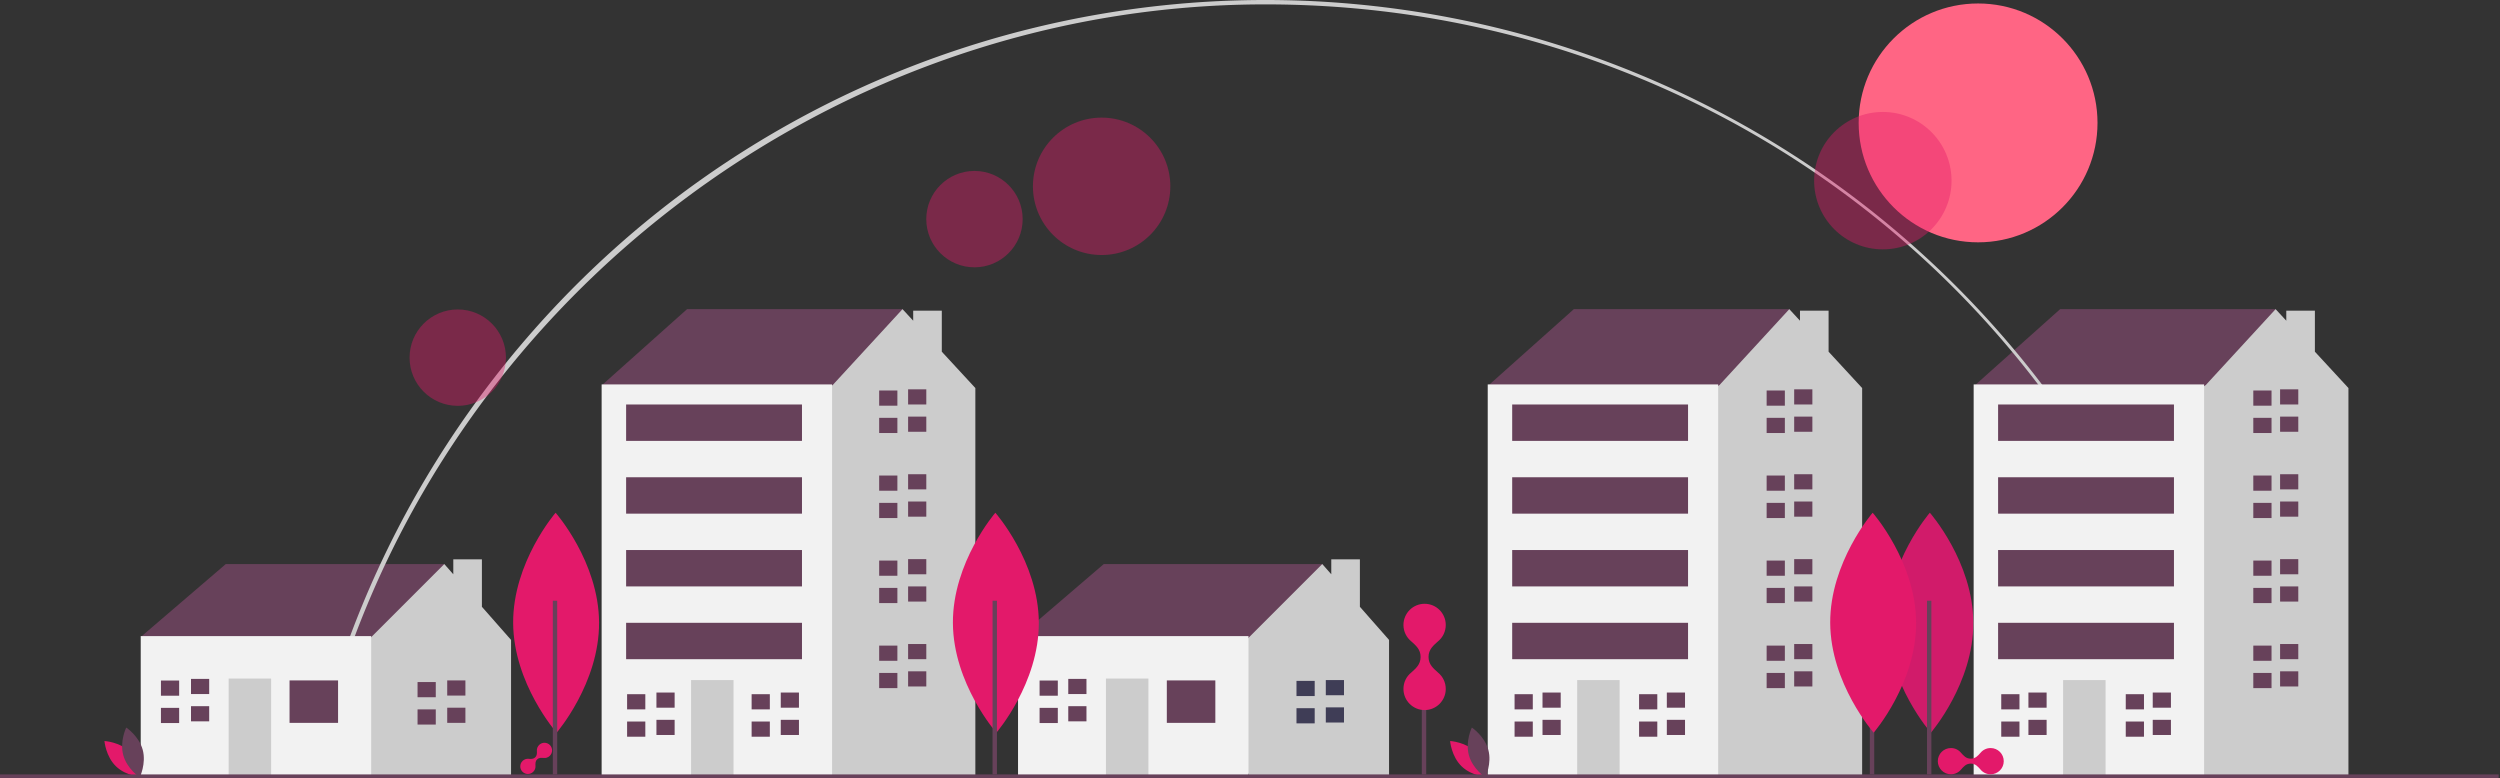 <?xml version="1.0" encoding="UTF-8" standalone="no"?>
<svg
   xmlns:dc="http://purl.org/dc/elements/1.1/"
   xmlns:cc="http://creativecommons.org/ns#"
   xmlns:rdf="http://www.w3.org/1999/02/22-rdf-syntax-ns#"
   xmlns:svg="http://www.w3.org/2000/svg"
   xmlns="http://www.w3.org/2000/svg"
   xmlns:xlink="http://www.w3.org/1999/xlink"
   xmlns:sodipodi="http://sodipodi.sourceforge.net/DTD/sodipodi-0.dtd"
   xmlns:inkscape="http://www.inkscape.org/namespaces/inkscape"
   id="svg35391"
   version="1.1"
   viewBox="0 0 579.421 180.426"
   height="180.428mm"
   width="579.428mm"
   sodipodi:docname="welcome01.svg"
   inkscape:version="0.92.1 r15371">
  <rect x="0" y="0" width="579.421" height="180.426" fill="#333333" stroke="none"/>
  <sodipodi:namedview
     pagecolor="#ffffff"
     bordercolor="#666666"
     borderopacity="1"
     objecttolerance="10"
     gridtolerance="10"
     guidetolerance="10"
     inkscape:pageopacity="0"
     inkscape:pageshadow="2"
     inkscape:window-width="1920"
     inkscape:window-height="1017"
     id="namedview91"
     showgrid="false"
     fit-margin-top="0"
     fit-margin-left="0"
     fit-margin-right="0"
     fit-margin-bottom="0"
     inkscape:zoom="0.27661595"
     inkscape:cx="1361.4774"
     inkscape:cy="325.44938"
     inkscape:window-x="-8"
     inkscape:window-y="-8"
     inkscape:window-maximized="1"
     inkscape:current-layer="svg35391" />
  <defs
     id="defs35385">
    <filter
       height="1.016"
       y="-0.008"
       width="1.044"
       x="-0.022"
       id="filter7435-6-6-6"
       style="color-interpolation-filters:sRGB">
      <feGaussianBlur
         id="feGaussianBlur7437-5-7-1"
         stdDeviation="0.842" />
    </filter>
  </defs>
  <polygon
     style="fill:#67415a;fill-opacity:1"
     points="201.908,429.863 166.052,468.478 124.679,476.752 68.137,460.203 64,453.308 102.614,420.21 201.908,420.21 "
     id="polygon14917-8-2"
     transform="matrix(0.51,0,0,0.51,-2.6310679e-4,-83.578)" />
  <polygon
     style="fill:#67415a;fill-opacity:1"
     points="501.614,420.21 600.908,420.21 600.908,429.863 565.052,468.478 523.679,476.752 467.137,460.203 463,453.308 "
     id="polygon14943-1-3"
     transform="matrix(0.51,0,0,0.51,-2.6310679e-4,-83.578)" />
  <polygon
     style="fill:#67415a;fill-opacity:1"
     points="346.711,377.459 280.515,344.361 273.62,338.844 312.234,304.367 410.148,304.367 410.148,334.707 "
     id="polygon14969-5-1"
     transform="matrix(0.51,0,0,0.51,-2.6310679e-4,-83.578)" />
  <polygon
     style="fill:#67415a;fill-opacity:1"
     points="749.711,377.459 683.515,344.361 676.62,338.844 715.234,304.367 813.148,304.367 813.148,334.707 "
     id="polygon15033-3-7"
     transform="matrix(0.51,0,0,0.51,-2.6310679e-4,-83.578)" />
  <polygon
     style="fill:#67415a;fill-opacity:1"
     points="970.711,377.459 904.515,344.361 897.62,338.844 936.234,304.367 1034.148,304.367 1034.148,334.707 "
     id="polygon15097-8-8"
     transform="matrix(0.51,0,0,0.51,-2.6310679e-4,-83.578)" />
  <path
     id="path14891-1-3"
     d="m 73.518,176.632 -0.994,-0.224 C 83.61,127.103 111.473,82.33 150.978,50.336 a 226.323,226.323 0 0 1 362.918,125.47 l -0.993,0.226 C 489.433,72.986 399.12,1.016 293.278,1.016 188.822,1.016 96.4,74.873 73.518,176.632 Z"
     inkscape:connector-curvature="0"
     style="fill:#cccccc;fill-opacity:1;stroke-width:0.51" />
  <circle
     id="circle14893-9-4"
     r="27.679"
     cy="28.485"
     cx="458.457"
     style="fill:#ff6584;stroke-width:0.51" />
  <path
     id="path14897-1-1"
     d="m 457.349,144.279 c 0.066,14.077 -9.839,25.535 -9.839,25.535 0,0 -10.009,-11.366 -10.074,-25.444 -0.066,-14.077 9.839,-25.535 9.839,-25.535 0,0 10.009,11.366 10.074,25.444 z"
     inkscape:connector-curvature="0"
     style="fill:#e81e75;stroke-width:0.51" />
  <path
     id="path14899-6-6"
     d="m 457.349,144.279 c 0.066,14.077 -9.839,25.535 -9.839,25.535 0,0 -10.009,-11.366 -10.074,-25.444 -0.066,-14.077 9.839,-25.535 9.839,-25.535 0,0 10.009,11.366 10.074,25.444 z"
     inkscape:connector-curvature="0"
     style="opacity:0.1;stroke-width:0.51" />
  <circle
     id="circle14901-6-7"
     r="15.924"
     cy="43.182"
     cx="255.323"
     style="opacity:0.4;fill:#e3196a;fill-opacity:1;stroke-width:0.51" />
  <circle
     id="circle14903-3-7"
     r="11.171"
     cy="50.787"
     cx="225.851"
     style="opacity:0.4;fill:#e3196a;fill-opacity:1;stroke-width:0.51" />
  <circle
     id="circle14905-09-9"
     r="11.171"
     cy="82.892"
     cx="106.095"
     style="opacity:0.4;fill:#e3196a;fill-opacity:1;stroke-width:0.51" />
  <circle
     id="circle14907-40-3"
     r="15.924"
     cy="41.872"
     cx="436.381"
     style="opacity:0.4;fill:#e3196a;fill-opacity:1;stroke-width:0.51" />
  <path
     id="path14911-4-9"
     d="m 30.128,174.245 c 2.369,2.306 2.658,5.851 2.658,5.851 0,0 -3.551,-0.194 -5.92,-2.5 -2.369,-2.306 -2.658,-5.851 -2.658,-5.851 0,0 3.551,0.194 5.92,2.5 z"
     inkscape:connector-curvature="0"
     style="fill:#e3196a;fill-opacity:1;stroke-width:0.51" />
  <path
     id="path14915-4-1"
     d="m 342.006,174.245 c 2.369,2.306 2.658,5.851 2.658,5.851 0,0 -3.551,-0.194 -5.92,-2.5 -2.369,-2.306 -2.658,-5.851 -2.658,-5.851 0,0 3.551,0.194 5.92,2.5 z"
     inkscape:connector-curvature="0"
     style="fill:#e3196a;fill-opacity:1;stroke-width:0.51" />
  <polygon
     transform="matrix(0.51,0,0,0.51,-2.6310679e-4,-83.578)"
     id="polygon14919-8-5"
     points="201.908,420.21 168.81,453.308 163.293,458.824 156.398,486.406 168.81,516.745 232.247,516.745 232.247,454.687 219,439.633 219,418.056 206,418.056 206,424.86 "
     style="fill:#cccccc" />
  <rect
     id="rect14921-6-0"
     height="32.328"
     width="53.412"
     y="147.429"
     x="32.614"
     style="fill:#f2f2f2;stroke-width:0.51" />
  <rect
     id="rect14925-9-0"
     height="22.489"
     width="9.839"
     y="157.268"
     x="52.996"
     style="fill:#cccccc;stroke-width:0.51" />
  <polygon
     transform="matrix(0.51,0,0,0.51,-2.6310679e-4,-83.578)"
     id="polygon14945-6-7"
     points="600.908,420.21 567.81,453.308 562.293,458.824 555.398,486.406 567.81,516.745 631.247,516.745 631.247,454.687 618,439.633 618,418.056 605,418.056 605,424.86 "
     style="fill:#cccccc" />
  <rect
     id="rect14947-5-2"
     height="32.328"
     width="53.412"
     y="147.429"
     x="235.948"
     style="fill:#f2f2f2;stroke-width:0.51" />
  <rect
     id="rect14951-7-3"
     height="22.489"
     width="9.839"
     y="157.268"
     x="256.328"
     style="fill:#cccccc;stroke-width:0.51" />
  <polygon
     transform="matrix(0.51,0,0,0.51,-2.6310679e-4,-83.578)"
     id="polygon14961-8-0"
     points="596.77,480.2 597.46,480.2 597.46,473.304 589.185,473.304 589.185,480.2 "
     style="fill:#3f3d56" />
  <polygon
     transform="matrix(0.51,0,0,0.51,-2.6310679e-4,-83.578)"
     id="polygon14963-22-5"
     points="597.46,485.716 596.77,485.716 589.185,485.716 589.185,492.611 597.46,492.611 "
     style="fill:#3f3d56" />
  <rect
     id="rect14965-0-7"
     height="3.514"
     width="4.217"
     y="157.62"
     x="307.28"
     style="fill:#3f3d56;stroke-width:0.51" />
  <rect
     id="rect14967-7-3"
     height="3.514"
     width="4.217"
     y="163.945"
     x="307.28"
     style="fill:#3f3d56;stroke-width:0.51" />
  <polygon
     transform="matrix(0.51,0,0,0.51,-2.6310679e-4,-83.578)"
     id="polygon14971-4-6"
     points="410.148,304.367 378.429,338.844 366.018,347.119 346.773,487.722 375.796,516.745 443.246,516.745 443.246,340.223 428,323.707 428,305.056 415,305.056 415,309.624 "
     style="fill:#cccccc" />
  <rect
     id="rect14973-7-5"
     height="90.659"
     width="53.412"
     y="89.098"
     x="139.438"
     style="fill:#f2f2f2;stroke-width:0.51" />
  <rect
     id="rect14975-1-9"
     height="22.138"
     width="9.839"
     y="157.62"
     x="160.169"
     style="fill:#cccccc;stroke-width:0.51" />
  <polygon
     transform="matrix(0.51,0,0,0.51,-2.6310679e-4,-83.578)"
     id="polygon15035-6-8"
     points="813.148,304.367 781.429,338.844 769.018,347.119 749.773,487.722 778.796,516.745 846.246,516.745 846.246,340.223 831,323.707 831,305.056 818,305.056 818,309.624 "
     style="fill:#cccccc" />
  <rect
     id="rect15037-2-7"
     height="90.659"
     width="53.412"
     y="89.098"
     x="344.808"
     style="fill:#f2f2f2;stroke-width:0.51" />
  <rect
     id="rect15039-9-0"
     height="22.138"
     width="9.839"
     y="157.62"
     x="365.54"
     style="fill:#cccccc;stroke-width:0.51" />
  <polygon
     transform="matrix(0.51,0,0,0.51,-2.6310679e-4,-83.578)"
     id="polygon15099-87-1"
     points="1034.148,304.367 1002.429,338.844 990.018,347.119 970.773,487.722 999.796,516.745 1067.246,516.745 1067.246,340.223 1052,323.707 1052,305.056 1039,305.056 1039,309.624 "
     style="fill:#cccccc" />
  <rect
     id="rect15101-1-4"
     height="90.659"
     width="53.412"
     y="89.098"
     x="457.43"
     style="fill:#f2f2f2;stroke-width:0.51" />
  <rect
     id="rect15103-4-1"
     height="22.138"
     width="9.839"
     y="157.62"
     x="478.164"
     style="fill:#cccccc;stroke-width:0.51" />
  <path
     id="path15165-9-7"
     d="m 138.846,144.279 c 0.066,14.077 -9.839,25.535 -9.839,25.535 0,0 -10.009,-11.366 -10.074,-25.444 -0.066,-14.077 9.839,-25.535 9.839,-25.535 0,0 10.01,11.366 10.074,25.444 z"
     inkscape:connector-curvature="0"
     style="fill:#e3196a;fill-opacity:1;stroke-width:0.51" />
  <path
     id="path15169-7-3"
     d="m 240.767,144.279 c 0.066,14.077 -9.839,25.535 -9.839,25.535 0,0 -10.01,-11.366 -10.074,-25.444 -0.066,-14.077 9.839,-25.535 9.839,-25.535 0,0 10.009,11.366 10.074,25.444 z"
     inkscape:connector-curvature="0"
     style="fill:#e3196a;fill-opacity:1;stroke-width:0.51" />
  <g
     transform="matrix(1.926,0,0,1.926,-8507.447,2451.349)"
     id="g19690-1-1">
    <rect
       style="fill:#67415a;fill-opacity:1;stroke-width:0.265"
       x="4649.046"
       y="-1200.479"
       width="0.529"
       height="20.902"
       id="rect14895-9-0" />
    <path
       style="fill:#67415a;fill-opacity:1;stroke-width:0.265"
       inkscape:connector-curvature="0"
       d="m 4431.99,-1181.901 c 0.448,1.657 1.983,2.683 1.983,2.683 0,0 0.808,-1.66 0.36,-3.317 -0.448,-1.657 -1.983,-2.683 -1.983,-2.683 0,0 -0.808,1.66 -0.36,3.317 z"
       id="path14909-2-1" />
    <path
       style="fill:#67415a;fill-opacity:1;stroke-width:0.265"
       inkscape:connector-curvature="0"
       d="m 4593.915,-1181.901 c 0.448,1.657 1.983,2.683 1.983,2.683 0,0 0.808,-1.66 0.36,-3.317 -0.448,-1.657 -1.983,-2.683 -1.983,-2.683 0,0 -0.808,1.66 -0.36,3.317 z"
       id="path14913-8-2" />
    <rect
       style="fill:#67415a;fill-opacity:1;stroke-width:0.265"
       x="4452.002"
       y="-1190.888"
       width="5.838"
       height="5.108"
       id="rect14923-5-0" />
    <polygon
       style="fill:#67415a;fill-opacity:1"
       points="81.238,479.51 81.928,479.51 81.928,472.615 73.654,472.615 73.654,479.51 "
       id="polygon14927-6-8"
       transform="matrix(0.265,0,0,0.265,4417.006,-1316.117)" />
    <polygon
       style="fill:#67415a;fill-opacity:1"
       points="81.928,485.026 81.238,485.026 73.654,485.026 73.654,491.922 81.928,491.922 "
       id="polygon14929-0-6"
       transform="matrix(0.265,0,0,0.265,4417.006,-1316.117)" />
    <rect
       style="fill:#67415a;fill-opacity:1;stroke-width:0.265"
       x="4440.143"
       y="-1191.071"
       width="2.189"
       height="1.824"
       id="rect14931-2-5" />
    <rect
       style="fill:#67415a;fill-opacity:1;stroke-width:0.265"
       x="4440.143"
       y="-1187.787"
       width="2.189"
       height="1.824"
       id="rect14933-2-8" />
    <polygon
       style="fill:#67415a;fill-opacity:1"
       points="197.77,480.2 198.46,480.2 198.46,473.304 190.185,473.304 190.185,480.2 "
       id="polygon14935-5-8"
       transform="matrix(0.265,0,0,0.265,4417.006,-1316.117)" />
    <polygon
       style="fill:#67415a;fill-opacity:1"
       points="198.46,485.716 197.77,485.716 190.185,485.716 190.185,492.611 198.46,492.611 "
       id="polygon14937-3-8"
       transform="matrix(0.265,0,0,0.265,4417.006,-1316.117)" />
    <rect
       style="fill:#67415a;fill-opacity:1;stroke-width:0.265"
       x="4470.975"
       y="-1190.888"
       width="2.189"
       height="1.824"
       id="rect14939-6-5" />
    <rect
       style="fill:#67415a;fill-opacity:1;stroke-width:0.265"
       x="4470.975"
       y="-1187.604"
       width="2.189"
       height="1.824"
       id="rect14941-1-7" />
    <rect
       style="fill:#67415a;fill-opacity:1;stroke-width:0.265"
       x="4557.57"
       y="-1190.888"
       width="5.838"
       height="5.108"
       id="rect14949-4-7" />
    <polygon
       style="fill:#67415a;fill-opacity:1"
       points="480.238,479.51 480.928,479.51 480.928,472.615 472.654,472.615 472.654,479.51 "
       id="polygon14953-07-7"
       transform="matrix(0.265,0,0,0.265,4417.006,-1316.117)" />
    <polygon
       style="fill:#67415a;fill-opacity:1"
       points="480.928,485.026 480.238,485.026 472.654,485.026 472.654,491.922 480.928,491.922 "
       id="polygon14955-9-8"
       transform="matrix(0.265,0,0,0.265,4417.006,-1316.117)" />
    <rect
       style="fill:#67415a;fill-opacity:1;stroke-width:0.265"
       x="4545.711"
       y="-1191.071"
       width="2.189"
       height="1.824"
       id="rect14957-7-8" />
    <rect
       style="fill:#67415a;fill-opacity:1;stroke-width:0.265"
       x="4545.711"
       y="-1187.787"
       width="2.189"
       height="1.824"
       id="rect14959-4-4" />
    <polygon
       style="fill:#67415a;fill-opacity:1"
       points="292.927,485.716 293.616,485.716 293.616,478.821 285.342,478.821 285.342,485.716 "
       id="polygon14977-11-6"
       transform="matrix(0.265,0,0,0.265,4417.006,-1316.117)" />
    <polygon
       style="fill:#67415a;fill-opacity:1"
       points="293.616,491.232 292.927,491.232 285.342,491.232 285.342,498.128 293.616,498.128 "
       id="polygon14979-5-0"
       transform="matrix(0.265,0,0,0.265,4417.006,-1316.117)" />
    <rect
       style="fill:#67415a;fill-opacity:1;stroke-width:0.265"
       x="4496.152"
       y="-1189.429"
       width="2.189"
       height="1.824"
       id="rect14981-4-5" />
    <rect
       style="fill:#67415a;fill-opacity:1;stroke-width:0.265"
       x="4496.152"
       y="-1186.145"
       width="2.189"
       height="1.824"
       id="rect14983-6-2" />
    <polygon
       style="fill:#67415a;fill-opacity:1"
       points="349.469,485.716 350.158,485.716 350.158,478.821 341.884,478.821 341.884,485.716 "
       id="polygon14985-9-4"
       transform="matrix(0.265,0,0,0.265,4417.006,-1316.117)" />
    <polygon
       style="fill:#67415a;fill-opacity:1"
       points="350.158,491.232 349.469,491.232 341.884,491.232 341.884,498.128 350.158,498.128 "
       id="polygon14987-7-3"
       transform="matrix(0.265,0,0,0.265,4417.006,-1316.117)" />
    <rect
       style="fill:#67415a;fill-opacity:1;stroke-width:0.265"
       x="4511.112"
       y="-1189.429"
       width="2.189"
       height="1.824"
       id="rect14989-4-4" />
    <rect
       style="fill:#67415a;fill-opacity:1;stroke-width:0.265"
       x="4511.112"
       y="-1186.145"
       width="2.189"
       height="1.824"
       id="rect14991-4-4" />
    <polygon
       style="fill:#67415a;fill-opacity:1"
       points="407.39,347.808 408.079,347.808 408.079,340.913 399.805,340.913 399.805,347.808 "
       id="polygon14993-9-1"
       transform="matrix(0.265,0,0,0.265,4417.006,-1316.117)" />
    <polygon
       style="fill:#67415a;fill-opacity:1"
       points="408.079,353.325 407.39,353.325 399.805,353.325 399.805,360.22 408.079,360.22 "
       id="polygon14995-7-9"
       transform="matrix(0.265,0,0,0.265,4417.006,-1316.117)" />
    <rect
       style="fill:#67415a;fill-opacity:1;stroke-width:0.265"
       x="4526.437"
       y="-1225.917"
       width="2.189"
       height="1.824"
       id="rect14997-9-6" />
    <rect
       style="fill:#67415a;fill-opacity:1;stroke-width:0.265"
       x="4526.437"
       y="-1222.633"
       width="2.189"
       height="1.824"
       id="rect14999-61-2" />
    <polygon
       style="fill:#67415a;fill-opacity:1"
       points="407.39,386.423 408.079,386.423 408.079,379.527 399.805,379.527 399.805,386.423 "
       id="polygon15001-7-0"
       transform="matrix(0.265,0,0,0.265,4417.006,-1316.117)" />
    <polygon
       style="fill:#67415a;fill-opacity:1"
       points="408.079,391.939 407.39,391.939 399.805,391.939 399.805,398.834 408.079,398.834 "
       id="polygon15003-4-7"
       transform="matrix(0.265,0,0,0.265,4417.006,-1316.117)" />
    <rect
       style="fill:#67415a;fill-opacity:1;stroke-width:0.265"
       x="4526.437"
       y="-1215.7"
       width="2.189"
       height="1.824"
       id="rect15005-9-7" />
    <rect
       style="fill:#67415a;fill-opacity:1;stroke-width:0.265"
       x="4526.437"
       y="-1212.416"
       width="2.189"
       height="1.824"
       id="rect15007-7-5" />
    <polygon
       style="fill:#67415a;fill-opacity:1"
       points="407.39,425.037 408.079,425.037 408.079,418.141 399.805,418.141 399.805,425.037 "
       id="polygon15009-4-5"
       transform="matrix(0.265,0,0,0.265,4417.006,-1316.117)" />
    <polygon
       style="fill:#67415a;fill-opacity:1"
       points="408.079,430.553 407.39,430.553 399.805,430.553 399.805,437.448 408.079,437.448 "
       id="polygon15011-11-7"
       transform="matrix(0.265,0,0,0.265,4417.006,-1316.117)" />
    <rect
       style="fill:#67415a;fill-opacity:1;stroke-width:0.265"
       x="4526.437"
       y="-1205.483"
       width="2.189"
       height="1.824"
       id="rect15013-1-6" />
    <rect
       style="fill:#67415a;fill-opacity:1;stroke-width:0.265"
       x="4526.437"
       y="-1202.199"
       width="2.189"
       height="1.824"
       id="rect15015-4-9" />
    <polygon
       style="fill:#67415a;fill-opacity:1"
       points="407.39,463.651 408.079,463.651 408.079,456.755 399.805,456.755 399.805,463.651 "
       id="polygon15017-2-8"
       transform="matrix(0.265,0,0,0.265,4417.006,-1316.117)" />
    <polygon
       style="fill:#67415a;fill-opacity:1"
       points="408.079,469.167 407.39,469.167 399.805,469.167 399.805,476.062 408.079,476.062 "
       id="polygon15019-5-9"
       transform="matrix(0.265,0,0,0.265,4417.006,-1316.117)" />
    <rect
       style="fill:#67415a;fill-opacity:1;stroke-width:0.265"
       x="4526.437"
       y="-1195.267"
       width="2.189"
       height="1.824"
       id="rect15021-2-9" />
    <rect
       style="fill:#67415a;fill-opacity:1;stroke-width:0.265"
       x="4526.437"
       y="-1191.983"
       width="2.189"
       height="1.824"
       id="rect15023-6-3" />
    <rect
       style="fill:#67415a;fill-opacity:1;stroke-width:0.265"
       x="4492.503"
       y="-1224.092"
       width="21.163"
       height="4.379"
       id="rect15025-9-2" />
    <rect
       style="fill:#67415a;fill-opacity:1;stroke-width:0.265"
       x="4492.503"
       y="-1215.335"
       width="21.163"
       height="4.379"
       id="rect15027-9-0" />
    <rect
       style="fill:#67415a;fill-opacity:1;stroke-width:0.265"
       x="4492.503"
       y="-1206.578"
       width="21.163"
       height="4.379"
       id="rect15029-2-8" />
    <rect
       style="fill:#67415a;fill-opacity:1;stroke-width:0.265"
       x="4492.503"
       y="-1197.821"
       width="21.163"
       height="4.379"
       id="rect15031-5-7" />
    <polygon
       style="fill:#67415a;fill-opacity:1"
       points="695.927,485.716 696.616,485.716 696.616,478.821 688.342,478.821 688.342,485.716 "
       id="polygon15041-8-3"
       transform="matrix(0.265,0,0,0.265,4417.006,-1316.117)" />
    <polygon
       style="fill:#67415a;fill-opacity:1"
       points="696.616,491.232 695.927,491.232 688.342,491.232 688.342,498.128 696.616,498.128 "
       id="polygon15043-9-6"
       transform="matrix(0.265,0,0,0.265,4417.006,-1316.117)" />
    <rect
       style="fill:#67415a;fill-opacity:1;stroke-width:0.265"
       x="4602.779"
       y="-1189.429"
       width="2.189"
       height="1.824"
       id="rect15045-5-9" />
    <rect
       style="fill:#67415a;fill-opacity:1;stroke-width:0.265"
       x="4602.779"
       y="-1186.145"
       width="2.189"
       height="1.824"
       id="rect15047-2-2" />
    <polygon
       style="fill:#67415a;fill-opacity:1"
       points="752.469,485.716 753.158,485.716 753.158,478.821 744.884,478.821 744.884,485.716 "
       id="polygon15049-1-7"
       transform="matrix(0.265,0,0,0.265,4417.006,-1316.117)" />
    <polygon
       style="fill:#67415a;fill-opacity:1"
       points="753.158,491.232 752.469,491.232 744.884,491.232 744.884,498.128 753.158,498.128 "
       id="polygon15051-5-1"
       transform="matrix(0.265,0,0,0.265,4417.006,-1316.117)" />
    <rect
       style="fill:#67415a;fill-opacity:1;stroke-width:0.265"
       x="4617.739"
       y="-1189.429"
       width="2.189"
       height="1.824"
       id="rect15053-8-5" />
    <rect
       style="fill:#67415a;fill-opacity:1;stroke-width:0.265"
       x="4617.739"
       y="-1186.145"
       width="2.189"
       height="1.824"
       id="rect15055-0-8" />
    <polygon
       style="fill:#67415a;fill-opacity:1"
       points="810.39,347.808 811.079,347.808 811.079,340.913 802.805,340.913 802.805,347.808 "
       id="polygon15057-1-7"
       transform="matrix(0.265,0,0,0.265,4417.006,-1316.117)" />
    <polygon
       style="fill:#67415a;fill-opacity:1"
       points="811.079,353.325 810.39,353.325 802.805,353.325 802.805,360.22 811.079,360.22 "
       id="polygon15059-2-5"
       transform="matrix(0.265,0,0,0.265,4417.006,-1316.117)" />
    <rect
       style="fill:#67415a;fill-opacity:1;stroke-width:0.265"
       x="4633.064"
       y="-1225.917"
       width="2.189"
       height="1.824"
       id="rect15061-8-7" />
    <rect
       style="fill:#67415a;fill-opacity:1;stroke-width:0.265"
       x="4633.064"
       y="-1222.633"
       width="2.189"
       height="1.824"
       id="rect15063-1-2" />
    <polygon
       style="fill:#67415a;fill-opacity:1"
       points="810.39,386.423 811.079,386.423 811.079,379.527 802.805,379.527 802.805,386.423 "
       id="polygon15065-3-9"
       transform="matrix(0.265,0,0,0.265,4417.006,-1316.117)" />
    <polygon
       style="fill:#67415a;fill-opacity:1"
       points="811.079,391.939 810.39,391.939 802.805,391.939 802.805,398.834 811.079,398.834 "
       id="polygon15067-61-0"
       transform="matrix(0.265,0,0,0.265,4417.006,-1316.117)" />
    <rect
       style="fill:#67415a;fill-opacity:1;stroke-width:0.265"
       x="4633.064"
       y="-1215.7"
       width="2.189"
       height="1.824"
       id="rect15069-5-6" />
    <rect
       style="fill:#67415a;fill-opacity:1;stroke-width:0.265"
       x="4633.064"
       y="-1212.416"
       width="2.189"
       height="1.824"
       id="rect15071-1-9" />
    <polygon
       style="fill:#67415a;fill-opacity:1"
       points="810.39,425.037 811.079,425.037 811.079,418.141 802.805,418.141 802.805,425.037 "
       id="polygon15073-5-2"
       transform="matrix(0.265,0,0,0.265,4417.006,-1316.117)" />
    <polygon
       style="fill:#67415a;fill-opacity:1"
       points="811.079,430.553 810.39,430.553 802.805,430.553 802.805,437.448 811.079,437.448 "
       id="polygon15075-9-6"
       transform="matrix(0.265,0,0,0.265,4417.006,-1316.117)" />
    <rect
       style="fill:#67415a;fill-opacity:1;stroke-width:0.265"
       x="4633.064"
       y="-1205.483"
       width="2.189"
       height="1.824"
       id="rect15077-4-8" />
    <rect
       style="fill:#67415a;fill-opacity:1;stroke-width:0.265"
       x="4633.064"
       y="-1202.199"
       width="2.189"
       height="1.824"
       id="rect15079-0-8" />
    <polygon
       style="fill:#67415a;fill-opacity:1"
       points="810.39,463.651 811.079,463.651 811.079,456.755 802.805,456.755 802.805,463.651 "
       id="polygon15081-7-3"
       transform="matrix(0.265,0,0,0.265,4417.006,-1316.117)" />
    <polygon
       style="fill:#67415a;fill-opacity:1"
       points="811.079,469.167 810.39,469.167 802.805,469.167 802.805,476.062 811.079,476.062 "
       id="polygon15083-1-9"
       transform="matrix(0.265,0,0,0.265,4417.006,-1316.117)" />
    <rect
       style="fill:#67415a;fill-opacity:1;stroke-width:0.265"
       x="4633.064"
       y="-1195.267"
       width="2.189"
       height="1.824"
       id="rect15085-4-8" />
    <rect
       style="fill:#67415a;fill-opacity:1;stroke-width:0.265"
       x="4633.064"
       y="-1191.983"
       width="2.189"
       height="1.824"
       id="rect15087-3-0" />
    <rect
       style="fill:#67415a;fill-opacity:1;stroke-width:0.265"
       x="4599.13"
       y="-1224.092"
       width="21.163"
       height="4.379"
       id="rect15089-3-3" />
    <rect
       style="fill:#67415a;fill-opacity:1;stroke-width:0.265"
       x="4599.13"
       y="-1215.335"
       width="21.163"
       height="4.379"
       id="rect15091-8-3" />
    <rect
       style="fill:#67415a;fill-opacity:1;stroke-width:0.265"
       x="4599.13"
       y="-1206.578"
       width="21.163"
       height="4.379"
       id="rect15093-8-0" />
    <rect
       style="fill:#67415a;fill-opacity:1;stroke-width:0.265"
       x="4599.13"
       y="-1197.821"
       width="21.163"
       height="4.379"
       id="rect15095-2-6" />
    <polygon
       style="fill:#67415a;fill-opacity:1"
       points="916.927,485.716 917.616,485.716 917.616,478.821 909.342,478.821 909.342,485.716 "
       id="polygon15105-6-3"
       transform="matrix(0.265,0,0,0.265,4417.006,-1316.117)" />
    <polygon
       style="fill:#67415a;fill-opacity:1"
       points="917.616,491.232 916.927,491.232 909.342,491.232 909.342,498.128 917.616,498.128 "
       id="polygon15107-7-3"
       transform="matrix(0.265,0,0,0.265,4417.006,-1316.117)" />
    <rect
       style="fill:#67415a;fill-opacity:1;stroke-width:0.265"
       x="4661.252"
       y="-1189.429"
       width="2.189"
       height="1.824"
       id="rect15109-3-3" />
    <rect
       style="fill:#67415a;fill-opacity:1;stroke-width:0.265"
       x="4661.252"
       y="-1186.145"
       width="2.189"
       height="1.824"
       id="rect15111-6-9" />
    <polygon
       style="fill:#67415a;fill-opacity:1"
       points="973.469,485.716 974.158,485.716 974.158,478.821 965.884,478.821 965.884,485.716 "
       id="polygon15113-2-5"
       transform="matrix(0.265,0,0,0.265,4417.006,-1316.117)" />
    <polygon
       style="fill:#67415a;fill-opacity:1"
       points="974.158,491.232 973.469,491.232 965.884,491.232 965.884,498.128 974.158,498.128 "
       id="polygon15115-0-1"
       transform="matrix(0.265,0,0,0.265,4417.006,-1316.117)" />
    <rect
       style="fill:#67415a;fill-opacity:1;stroke-width:0.265"
       x="4676.212"
       y="-1189.429"
       width="2.189"
       height="1.824"
       id="rect15117-2-0" />
    <rect
       style="fill:#67415a;fill-opacity:1;stroke-width:0.265"
       x="4676.212"
       y="-1186.145"
       width="2.189"
       height="1.824"
       id="rect15119-9-4" />
    <polygon
       style="fill:#67415a;fill-opacity:1"
       points="1031.39,347.808 1032.079,347.808 1032.079,340.913 1023.805,340.913 1023.805,347.808 "
       id="polygon15121-3-0"
       transform="matrix(0.265,0,0,0.265,4417.006,-1316.117)" />
    <polygon
       style="fill:#67415a;fill-opacity:1"
       points="1032.079,353.325 1031.39,353.325 1023.805,353.325 1023.805,360.22 1032.079,360.22 "
       id="polygon15123-6-7"
       transform="matrix(0.265,0,0,0.265,4417.006,-1316.117)" />
    <rect
       style="fill:#67415a;fill-opacity:1;stroke-width:0.265"
       x="4691.537"
       y="-1225.917"
       width="2.189"
       height="1.824"
       id="rect15125-5-3" />
    <rect
       style="fill:#67415a;fill-opacity:1;stroke-width:0.265"
       x="4691.537"
       y="-1222.633"
       width="2.189"
       height="1.824"
       id="rect15127-1-1" />
    <polygon
       style="fill:#67415a;fill-opacity:1"
       points="1031.39,386.423 1032.079,386.423 1032.079,379.527 1023.805,379.527 1023.805,386.423 "
       id="polygon15129-2-6"
       transform="matrix(0.265,0,0,0.265,4417.006,-1316.117)" />
    <polygon
       style="fill:#67415a;fill-opacity:1"
       points="1032.079,391.939 1031.39,391.939 1023.805,391.939 1023.805,398.834 1032.079,398.834 "
       id="polygon15131-5-8"
       transform="matrix(0.265,0,0,0.265,4417.006,-1316.117)" />
    <rect
       style="fill:#67415a;fill-opacity:1;stroke-width:0.265"
       x="4691.537"
       y="-1215.7"
       width="2.189"
       height="1.824"
       id="rect15133-0-2" />
    <rect
       style="fill:#67415a;fill-opacity:1;stroke-width:0.265"
       x="4691.537"
       y="-1212.416"
       width="2.189"
       height="1.824"
       id="rect15135-7-7" />
    <polygon
       style="fill:#67415a;fill-opacity:1"
       points="1031.39,425.037 1032.079,425.037 1032.079,418.141 1023.805,418.141 1023.805,425.037 "
       id="polygon15137-2-2"
       transform="matrix(0.265,0,0,0.265,4417.006,-1316.117)" />
    <polygon
       style="fill:#67415a;fill-opacity:1"
       points="1032.079,430.553 1031.39,430.553 1023.805,430.553 1023.805,437.448 1032.079,437.448 "
       id="polygon15139-2-9"
       transform="matrix(0.265,0,0,0.265,4417.006,-1316.117)" />
    <rect
       style="fill:#67415a;fill-opacity:1;stroke-width:0.265"
       x="4691.537"
       y="-1205.483"
       width="2.189"
       height="1.824"
       id="rect15141-7-6" />
    <rect
       style="fill:#67415a;fill-opacity:1;stroke-width:0.265"
       x="4691.537"
       y="-1202.199"
       width="2.189"
       height="1.824"
       id="rect15143-1-4" />
    <polygon
       style="fill:#67415a;fill-opacity:1"
       points="1031.39,463.651 1032.079,463.651 1032.079,456.755 1023.805,456.755 1023.805,463.651 "
       id="polygon15145-3-7"
       transform="matrix(0.265,0,0,0.265,4417.006,-1316.117)" />
    <polygon
       style="fill:#67415a;fill-opacity:1"
       points="1032.079,469.167 1031.39,469.167 1023.805,469.167 1023.805,476.062 1032.079,476.062 "
       id="polygon15147-0-6"
       transform="matrix(0.265,0,0,0.265,4417.006,-1316.117)" />
    <rect
       style="fill:#67415a;fill-opacity:1;stroke-width:0.265"
       x="4691.537"
       y="-1195.267"
       width="2.189"
       height="1.824"
       id="rect15149-74-9" />
    <rect
       style="fill:#67415a;fill-opacity:1;stroke-width:0.265"
       x="4691.537"
       y="-1191.983"
       width="2.189"
       height="1.824"
       id="rect15151-7-9" />
    <rect
       style="fill:#67415a;fill-opacity:1;stroke-width:0.265"
       x="4657.603"
       y="-1224.092"
       width="21.163"
       height="4.379"
       id="rect15153-5-3" />
    <rect
       style="fill:#67415a;fill-opacity:1;stroke-width:0.265"
       x="4657.603"
       y="-1215.335"
       width="21.163"
       height="4.379"
       id="rect15155-4-5" />
    <rect
       style="fill:#67415a;fill-opacity:1;stroke-width:0.265"
       x="4657.603"
       y="-1206.578"
       width="21.163"
       height="4.379"
       id="rect15157-8-5" />
    <rect
       style="fill:#67415a;fill-opacity:1;stroke-width:0.265"
       x="4657.603"
       y="-1197.821"
       width="21.163"
       height="4.379"
       id="rect15159-44-4" />
    <rect
       style="fill:#67415a;fill-opacity:1;stroke-width:0.265"
       x="4417.006"
       y="-1179.576"
       width="300.831"
       height="0.529"
       id="rect15161-97-3" />
    <rect
       style="fill:#67415a;fill-opacity:1;stroke-width:0.265"
       x="4483.682"
       y="-1200.479"
       width="0.529"
       height="20.902"
       id="rect15163-2-2" />
    <rect
       style="fill:#67415a;fill-opacity:1;stroke-width:0.265"
       x="4536.598"
       y="-1200.479"
       width="0.529"
       height="20.902"
       id="rect15167-35-1" />
    <rect
       style="fill:#67415a;fill-opacity:1;stroke-width:0.265"
       x="4642.167"
       y="-1200.479"
       width="0.529"
       height="20.902"
       id="rect15171-4-9" />
    <rect
       style="fill:#67415a;fill-opacity:1;stroke-width:0.189"
       x="4588.255"
       y="-1190.215"
       width="0.529"
       height="10.653"
       id="rect15167-35-1-2" />
    <g
       transform="matrix(0,-0.206,0.206,0,4650.215,-1141.789)"
       style="fill:none;fill-rule:evenodd;stroke:none;stroke-width:1"
       id="Symbols-2-9-6-1-0-0-6">
      <g
         transform="translate(-20,-32)"
         id="Navigation-8-4-7-2-5-3-0">
        <g
           transform="translate(20,32)"
           id="inova-logo-9-8-2-5-1-5-0">
          <path
             style="fill:#e3196a"
             inkscape:connector-curvature="0"
             id="Fill-1-1-5-8-4-4-1-4"
             d="m 191.172,39.166 c -4.235,0 -7.668,-3.434 -7.668,-7.668 0,-2.406 1.103,-4.562 2.843,-5.969 1.511,-1.397 3.402,-2.809 3.402,-5.626 0,-2.823 -1.884,-4.24 -3.409,-5.64 -1.73,-1.405 -2.836,-3.551 -2.836,-5.954 0,-4.233 3.433,-7.666 7.668,-7.666 4.235,0 7.667,3.434 7.667,7.666 0,2.421 -1.086,4.548 -2.843,5.952 -1.519,1.402 -3.371,2.819 -3.371,5.642 0,2.817 1.855,4.243 3.378,5.643 1.731,1.405 2.836,3.551 2.836,5.952 0,4.234 -3.432,7.668 -7.667,7.668" />
          <mask
             fill="white"
             id="mask-2-1-4-6-1-5-8-8">
            <use
               height="100%"
               width="100%"
               y="0"
               x="0"
               id="use10-9-7-2-2-2-1-1"
               xlink:href="#path-1" />
          </mask>
          <g
             id="Clip-5-2-8-4-2-0-9-0" />
        </g>
      </g>
    </g>
    <g
       transform="matrix(-0.083,-0.086,0.086,-0.083,4495.836,-1163.413)"
       style="fill:none;fill-rule:evenodd;stroke:none;stroke-width:1"
       id="Symbols-2-9-6-1-0-0-6-0">
      <g
         transform="translate(-20,-32)"
         id="Navigation-8-4-7-2-5-3-0-4">
        <g
           transform="translate(20,32)"
           id="inova-logo-9-8-2-5-1-5-0-8">
          <path
             style="fill:#e3196a"
             inkscape:connector-curvature="0"
             id="Fill-1-1-5-8-4-4-1-4-3"
             d="m 191.172,39.166 c -4.235,0 -7.668,-3.434 -7.668,-7.668 0,-2.406 1.103,-4.562 2.843,-5.969 1.511,-1.397 3.402,-2.809 3.402,-5.626 0,-2.823 -1.884,-4.24 -3.409,-5.64 -1.73,-1.405 -2.836,-3.551 -2.836,-5.954 0,-4.233 3.433,-7.666 7.668,-7.666 4.235,0 7.667,3.434 7.667,7.666 0,2.421 -1.086,4.548 -2.843,5.952 -1.519,1.402 -3.371,2.819 -3.371,5.642 0,2.817 1.855,4.243 3.378,5.643 1.731,1.405 2.836,3.551 2.836,5.952 0,4.234 -3.432,7.668 -7.667,7.668" />
          <mask
             fill="white"
             id="mask-2-1-4-6-1-5-8-8-0">
            <use
               height="100%"
               width="100%"
               y="0"
               x="0"
               id="use10-9-7-2-2-2-1-1-4"
               xlink:href="#path-1" />
          </mask>
          <g
             id="Clip-5-2-8-4-2-0-9-0-8" />
        </g>
      </g>
    </g>
    <g
       transform="matrix(-0.332,0,0,-0.332,4652.06,-1187.106)"
       style="fill:none;fill-rule:evenodd;stroke:none;stroke-width:1"
       id="Symbols-2-9-6-1-0-0">
      <g
         transform="translate(-20,-32)"
         id="Navigation-8-4-7-2-5-3">
        <g
           transform="translate(20,32)"
           id="inova-logo-9-8-2-5-1-5">
          <path
             style="fill:#e3196a"
             inkscape:connector-curvature="0"
             id="Fill-1-1-5-8-4-4-1"
             d="m 191.172,39.166 c -4.235,0 -7.668,-3.434 -7.668,-7.668 0,-2.406 1.103,-4.562 2.843,-5.969 1.511,-1.397 3.402,-2.809 3.402,-5.626 0,-2.823 -1.884,-4.24 -3.409,-5.64 -1.73,-1.405 -2.836,-3.551 -2.836,-5.954 0,-4.233 3.433,-7.666 7.668,-7.666 4.235,0 7.667,3.434 7.667,7.666 0,2.421 -1.086,4.548 -2.843,5.952 -1.519,1.402 -3.371,2.819 -3.371,5.642 0,2.817 1.855,4.243 3.378,5.643 1.731,1.405 2.836,3.551 2.836,5.952 0,4.234 -3.432,7.668 -7.667,7.668" />
          <mask
             fill="white"
             id="mask-2-1-4-6-1-5-8">
            <use
               height="100%"
               width="100%"
               y="0"
               x="0"
               id="use10-9-7-2-2-2-1"
               xlink:href="#path-1" />
          </mask>
          <g
             id="Clip-5-2-8-4-2-0-9" />
        </g>
      </g>
    </g>
  </g>
  <path
     id="path15173-2-8"
     d="m 444.099,144.279 c 0.066,14.077 -9.84,25.535 -9.84,25.535 0,0 -10.009,-11.366 -10.074,-25.444 -0.066,-14.077 9.839,-25.535 9.839,-25.535 0,0 10.01,11.366 10.074,25.444 z"
     inkscape:connector-curvature="0"
     style="fill:#e3196a;fill-opacity:1;stroke-width:0.51" />
</svg>
